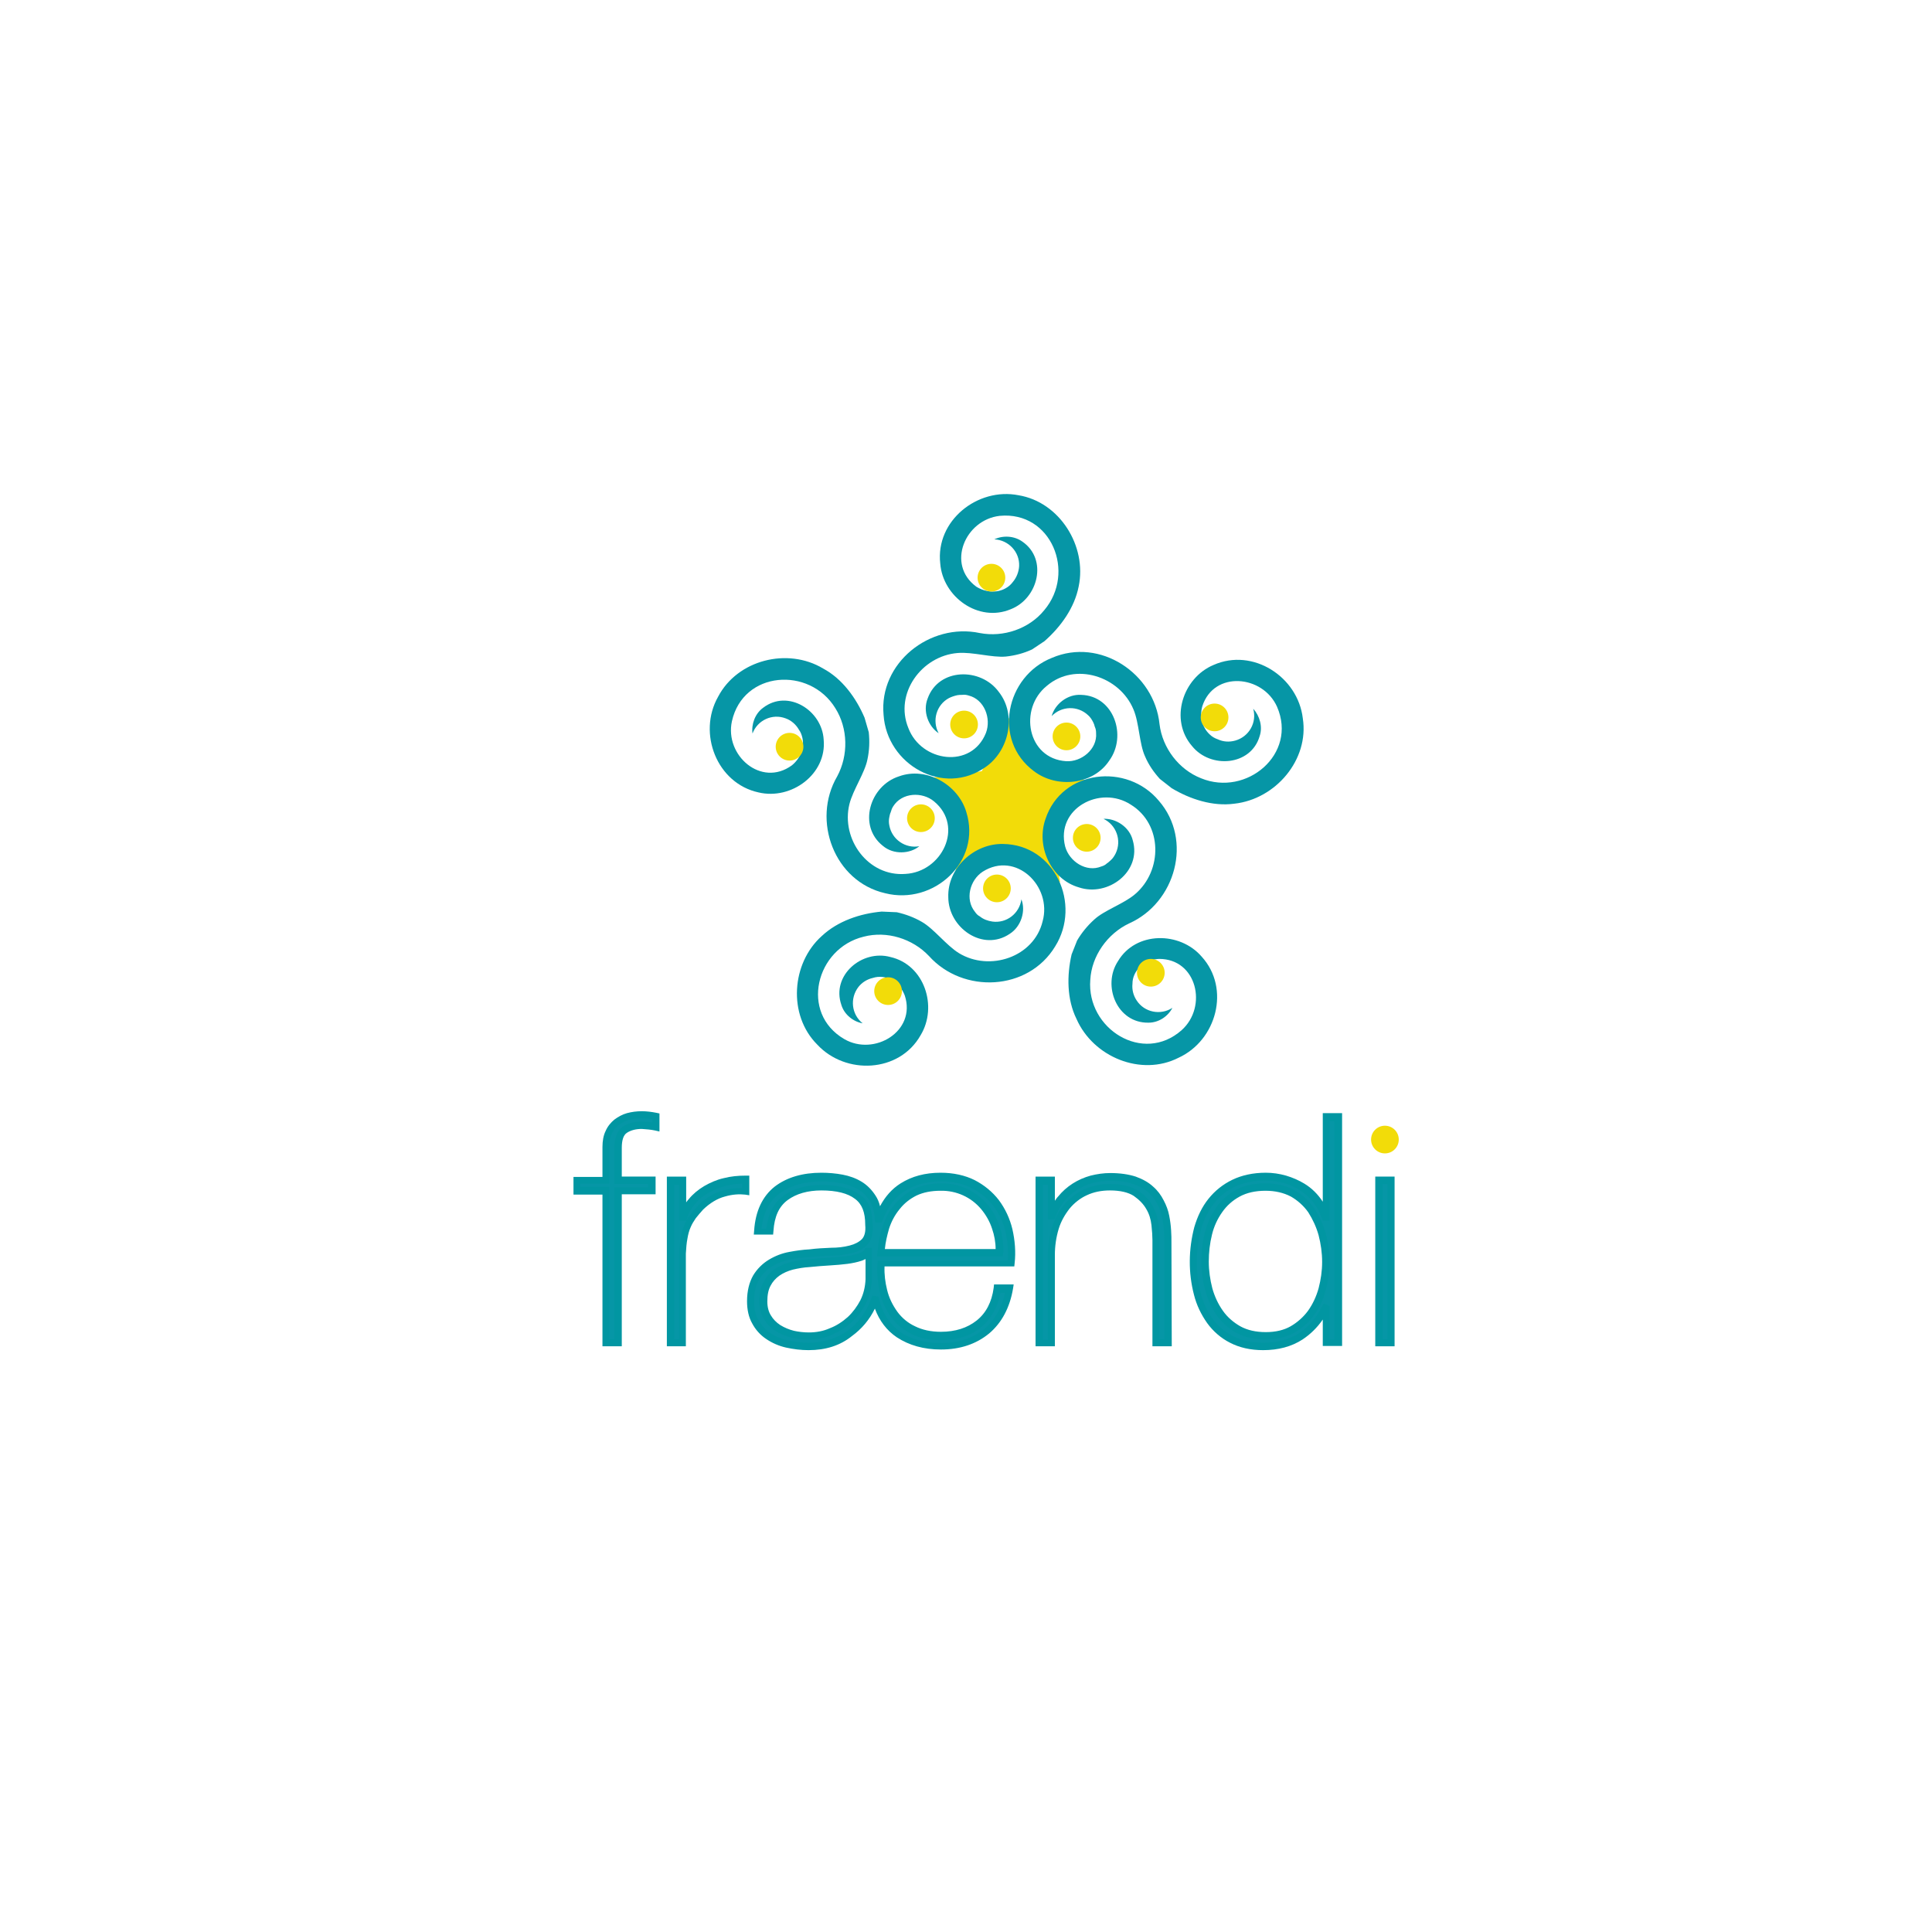 <?xml version="1.0" encoding="UTF-8"?>
<!-- Generator: Adobe Illustrator 28.0.0, SVG Export Plug-In . SVG Version: 6.00 Build 0)  -->
<svg xmlns="http://www.w3.org/2000/svg" xmlns:xlink="http://www.w3.org/1999/xlink" version="1.1" id="Layer_1" x="0px" y="0px" viewBox="0 0 600 600" style="enable-background:new 0 0 600 600;" xml:space="preserve">
<style type="text/css">
	.st0{fill:#F2DC09;}
	.st1{fill:#0696A6;}
	.st2{fill:#0196A2;}
</style>
<g id="Layer_4">
	<polygon class="st0" points="313.4,222.9 321.4,239.7 339.9,242.7 326.3,255.5 329.2,274 312.8,265.1 296.2,273.5 299.6,255.2    286.4,241.9 304.9,239.5  "></polygon>
	<path class="st1" d="M366,328.5c11.8-5.4,16.2-21.5,7.2-31.4c-6.8-7.9-20.5-7.9-26,1.4c-5,7.6-0.3,19.3,9.5,19.1   c3.1,0,6-1.9,7.4-4.6c-3.7,2.4-8.7,1.4-11.1-2.3c-1-1.5-1.5-3.3-1.3-5.2c0-1,0.2-1.9,0.6-2.8c1.3-2.9,4.5-4.8,7.7-4.9   c11.7,0,15.1,14.8,7,22.1c-12,10.7-29.6-0.4-28.4-15.6c0.4-7.4,5.3-14.3,12-17.5c14.5-6.4,19.9-25.9,9.3-38.1   c-9.9-11.9-30.1-9.7-35.2,5.6c-3,8.4,1.6,18.8,10.4,21.3c9,3,19.5-4.9,16.7-14.6c-1-4.2-5.3-6.9-9.1-6.7c4,1.9,5.7,6.7,3.8,10.7   l0,0c-0.4,0.8-0.9,1.6-1.6,2.2c-0.4,0.3-0.7,0.7-1.1,0.9c-0.5,0.5-1.1,0.8-1.8,1c-4.6,1.9-9.9-1.5-11.2-6.2   c-3-11.8,10.9-19.2,20.4-13c9.9,6.1,9.9,20.5,1.3,27.8c-3.5,3-9.6,5-12.7,7.9c-2.1,1.9-3.9,4.1-5.3,6.5l-1.7,4.3   c-1.5,6.5-1.5,13.9,1.5,20C339.5,328.3,354.4,334.4,366,328.5z"></path>
	<path class="st1" d="M404.6,223.1c-1.5-12.9-15.5-22-27.7-16.6c-9.6,4-13.8,17-6.7,25.2c5.7,7.1,18.3,6.2,21-3.1c1-2.9,0-6.3-2-8.5   c1.2,4.3-1.3,8.7-5.6,9.9c-1.8,0.5-3.7,0.4-5.4-0.4c-0.9-0.3-1.8-0.8-2.5-1.5c-2.4-2.2-3.2-5.7-2.3-8.8c3.6-11.1,18.8-9.7,23.2,0.2   c6.4,14.7-9.5,28-23.6,22.2c-6.9-2.7-12-9.4-12.9-16.8c-1.6-15.8-18.5-27-33.4-20.6c-14.4,5.7-18.5,25.6-5.6,35.2   c7.1,5.4,18.4,4.3,23.4-3.3c5.6-7.7,1.4-20.1-8.7-20.4c-4.3-0.3-8.2,2.9-9.2,6.6c3.1-3.2,8.1-3.3,11.3-0.3l0,0   c0.7,0.6,1.2,1.4,1.6,2.2c0.2,0.4,0.4,0.9,0.5,1.4c0.3,0.6,0.4,1.3,0.4,2c0.4,5-4.6,9-9.3,8.7c-12.1-0.8-14.8-16.3-6-23.4   c8.8-7.5,22.6-3,26.9,7.3c1.8,4.2,1.8,10.7,3.6,14.6c1.1,2.6,2.7,4.9,4.6,7l3.7,2.9c5.7,3.4,12.7,5.7,19.4,4.8   C396.2,248.2,406.6,235.9,404.6,223.1z"></path>
	<path class="st1" d="M316.3,153.8c-12.7-2.5-25.8,7.9-24.3,21.2c0.8,10.4,11.9,18.4,21.9,14.2c8.5-3.3,11.6-15.5,3.6-21   c-2.5-1.8-6-2-8.7-0.7c4.4,0.2,7.9,3.9,7.7,8.3c-0.1,1.8-0.8,3.6-2,5c-0.6,0.8-1.3,1.4-2.2,1.9c-2.8,1.6-6.4,1.2-9.1-0.5   c-9.4-6.9-3.5-20.8,7.3-22c16-1.5,23.7,17.6,13.8,29.3c-4.7,5.8-12.7,8.5-20,7.1c-15.5-3.3-31.4,9.3-29.9,25.4   c1,15.5,18.6,25.5,31.7,16.2c7.3-5.1,9.7-16.2,4.1-23.3c-5.6-7.7-18.7-7.5-22.1,2c-1.6,4,0.2,8.7,3.4,10.8   c-2.1-3.9-0.7-8.8,3.2-10.9c0.8-0.4,1.7-0.7,2.6-0.9c0.5-0.1,1-0.1,1.5-0.1c0.7-0.1,1.4,0,2,0.2c4.9,1.2,7.1,7.1,5.4,11.6   c-4.5,11.3-20.1,9.1-24.1-1.5c-4.4-10.7,4.1-22.4,15.3-23.3c4.6-0.4,10.7,1.5,15,1.1c2.8-0.3,5.5-1,8.1-2.2l3.9-2.6   c5-4.4,9.3-10.3,10.6-17C337.6,169.6,329.1,155.9,316.3,153.8z"></path>
	<path class="st1" d="M223,216.4c-6.4,11.3-0.4,26.9,12.6,29.7c10.2,2.4,21.2-5.7,20.2-16.4c-0.5-9.1-11.1-15.8-18.8-9.9   c-2.5,1.8-3.7,5.1-3.3,8c1.5-4.1,6.1-6.3,10.3-4.7c1.7,0.6,3.2,1.9,4.1,3.5c0.6,0.8,0.9,1.7,1.1,2.6c0.7,3.2-0.8,6.5-3.3,8.5   c-9.5,6.9-20.9-3.1-18.6-13.7c3.5-15.7,24.1-17.1,32.1-4.1c4,6.3,4.1,14.7,0.6,21.2c-8,13.7-0.9,32.7,14.9,36.3   c15,3.8,30-9.8,25.2-25.2c-2.5-8.5-12.4-14.2-20.9-11.1c-9.1,2.9-12.9,15.4-5,21.6c3.3,2.8,8.4,2.5,11.3,0.1   c-4.3,0.8-8.5-2.1-9.3-6.4c-0.2-0.9-0.2-1.8,0-2.7c0.1-0.5,0.2-1,0.4-1.4c0.2-0.7,0.4-1.3,0.8-1.9c2.7-4.3,9-4.6,12.7-1.5   c9.4,7.8,2.4,21.9-8.9,22.5c-11.6,0.9-20.1-10.8-17.4-21.7c1.1-4.4,4.8-9.7,5.6-13.9c0.6-2.8,0.7-5.6,0.4-8.4l-1.3-4.5   c-2.6-6.1-6.9-12.1-12.9-15.3C244.6,201,229,204.9,223,216.4z"></path>
	<path class="st1" d="M253.8,324.4c8.8,9.5,25.5,8.8,32.1-2.9c5.4-8.9,1.2-21.9-9.4-24.3c-8.8-2.4-18.4,5.7-15.2,14.9   c0.9,3,3.7,5.2,6.6,5.7c-3.5-2.8-4-7.8-1.3-11.3c1.1-1.4,2.7-2.4,4.5-2.8c0.9-0.3,1.9-0.4,2.9-0.3c3.2,0.3,5.9,2.8,7,5.8   c3.6,11.1-9.5,18.9-18.8,13.5c-13.9-8.1-8.8-28.2,6-31.8c7.2-1.9,15.2,0.6,20.3,6c10.6,11.8,30.8,10.9,39.2-3   c8.2-13.1-0.1-31.6-16.2-31.8c-8.9-0.2-17.3,7.4-17,16.5c0,9.5,10.7,17.1,19.1,11.4c3.6-2.3,5-7.2,3.6-10.7c-0.6,4.4-4.6,7.5-9,6.9   c-1.4-0.2-2.8-0.7-3.9-1.6c-0.6-0.3-1.1-0.8-1.5-1.4c-3.2-3.9-1.6-9.9,2.4-12.5c10.3-6.5,21.6,4.5,18.6,15.4   c-2.7,11.2-16.5,15.7-26,9.9c-3.9-2.4-7.8-7.6-11.5-9.7c-2.4-1.4-5.1-2.4-7.8-3l-4.7-0.2c-6.6,0.6-13.6,2.9-18.6,7.6   C245.8,299.1,244.6,315.2,253.8,324.4z"></path>
	<circle class="st0" cx="309.6" cy="275.9" r="4.3"></circle>
	<circle class="st0" cx="275.8" cy="307.8" r="4.3"></circle>
	<circle class="st0" cx="286" cy="254.1" r="4.3"></circle>
	<circle class="st0" cx="245.2" cy="231.9" r="4.3"></circle>
	<circle class="st0" cx="299.4" cy="225" r="4.3"></circle>
	<circle class="st0" cx="307.9" cy="179.4" r="4.3"></circle>
	<circle class="st0" cx="331.2" cy="228.7" r="4.3"></circle>
	<circle class="st0" cx="377.2" cy="222.8" r="4.3"></circle>
	<circle class="st0" cx="337.5" cy="260.2" r="4.3"></circle>
	<circle class="st0" cx="357.4" cy="302.1" r="4.3"></circle>
	<g>
		<path class="st1" d="M179.2,369.8v-3.3h9v-10.4c0-1.8,0.3-3.3,0.9-4.6c0.5-1.2,1.4-2.3,2.4-3.1c1.1-0.8,2.3-1.4,3.5-1.8    c1.4-0.4,2.8-0.6,4.3-0.6s3,0.2,4.4,0.5v3.3c-1.5-0.3-2.9-0.5-4.4-0.5c-2.1,0-3.8,0.5-5.2,1.4s-2.1,2.8-2.1,5.6v10.1h10.5v3.3H192    V417h-3.7v-47.2H179.2z"></path>
		<path class="st2" d="M193.1,418.1h-6V371h-9v-5.5h9v-9.3c0-1.9,0.3-3.6,1-5c0.6-1.4,1.6-2.6,2.7-3.5c1.2-0.9,2.5-1.6,3.9-2    c1.5-0.4,3-0.6,4.6-0.6l0,0c1.5,0,3.1,0.2,4.6,0.5l0.9,0.2v5.6l-1.3-0.3c-1.4-0.3-2.8-0.4-4.2-0.5c-1.8,0-3.4,0.4-4.6,1.2    c-1.1,0.7-1.6,2.3-1.6,4.7v8.9h10.5v5.5h-10.5L193.1,418.1L193.1,418.1z M189.3,415.9h1.5v-47.2h10.5v-1h-10.5v-11.2    c0-3.2,0.9-5.4,2.6-6.6c1.6-1.1,3.6-1.6,5.9-1.6l0,0c1.1,0,2.2,0.1,3.3,0.3v-1c-1.1-0.2-2.2-0.3-3.3-0.3c0,0,0,0-0.1,0    c-1.3,0-2.6,0.2-3.9,0.5c-1.2,0.3-2.2,0.9-3.2,1.6c-0.9,0.7-1.6,1.6-2.1,2.6c-0.5,1.1-0.8,2.5-0.8,4.1v11.5h-9v1h9v47.3H189.3z"></path>
	</g>
	<g>
		<path class="st1" d="M212,377.8h0.3c0.5-1.7,1.3-3.3,2.5-4.6c1.3-1.5,2.7-2.7,4.4-3.7c1.8-1.1,3.7-1.9,5.8-2.4    c2.2-0.6,4.4-0.8,6.6-0.7v3.7c-2-0.3-4.2-0.1-6.7,0.6s-4.9,2.1-7.2,4.3c-0.9,0.9-1.7,1.9-2.4,2.8s-1.3,2-1.7,3    c-0.5,1.2-0.8,2.4-1.1,3.7c-0.3,1.6-0.5,3.3-0.5,4.9V417h-3.7v-50.4h3.7L212,377.8L212,377.8z"></path>
		<path class="st2" d="M213.1,418.1h-6v-52.7h6v8c0.3-0.4,0.5-0.7,0.8-1c1.3-1.6,2.9-2.9,4.7-4c1.9-1.1,3.9-2,6.1-2.5    c2.3-0.6,4.6-0.8,6.9-0.8h1.1v6.1l-1.3-0.2c-1.8-0.2-3.9-0.1-6.3,0.6c-2.3,0.6-4.6,2-6.7,4c-0.8,0.9-1.6,1.8-2.3,2.7    c-0.6,0.9-1.2,1.8-1.6,2.8c-0.5,1.1-0.8,2.3-1,3.5c-0.3,1.5-0.4,3.1-0.5,4.7v28.8H213.1z M209.4,415.9h1.5v-26.4    c0-1.7,0.2-3.4,0.5-5.1c0.2-1.4,0.6-2.7,1.1-3.9c0.5-1.2,1.1-2.3,1.9-3.3c0.8-1,1.6-2,2.5-2.9l0,0c2.4-2.4,5-3.9,7.7-4.6    c2.1-0.6,4.1-0.8,5.9-0.7v-1.4c-1.8,0-3.5,0.3-5.2,0.7c-1.9,0.5-3.8,1.3-5.5,2.3c-1.6,0.9-3,2.1-4.1,3.5c-1.1,1.2-1.8,2.6-2.3,4.2    l-0.2,0.8h-2.3v-11.2h-1.5L209.4,415.9L209.4,415.9z"></path>
	</g>
	<g>
		<path class="st1" d="M273.7,392.3c-0.2,2.9,0,5.9,0.7,8.7c0.6,2.6,1.8,5,3.3,7.2c1.6,2.1,3.6,3.7,5.9,4.9c2.4,1.2,5.2,1.8,8.5,1.8    c4.8,0,8.7-1.3,11.9-3.8s5-6.1,5.8-10.9h3.7c-0.9,5.7-3.3,10.1-7,13.2c-3.8,3.1-8.5,4.7-14.3,4.7c-5.1,0-9.5-1.2-13.1-3.6    s-6-6.1-7.2-11h-0.2c-1.6,4.5-4.2,8.1-7.8,10.7c-3.6,2.6-7.8,3.9-12.7,3.9c-2.3,0-4.6-0.3-6.8-0.8c-2.1-0.5-4-1.3-5.8-2.5    c-1.7-1.1-3-2.6-4-4.4s-1.5-3.9-1.5-6.4c0-3,0.6-5.5,1.8-7.4c1.1-1.9,2.7-3.4,4.5-4.5s3.9-1.8,5.9-2.3c2-0.4,4.1-0.7,6.1-0.7    c2.2-0.3,4.4-0.4,6.6-0.5c2.1,0,4.1-0.3,6.1-0.7c1.8-0.5,3.3-1.2,4.3-2.3c1.1-1.1,1.5-2.9,1.3-5.3c0-4.1-1.2-7.1-3.6-8.9    s-6.1-2.8-11.1-2.8c-4.5,0-8.2,1.1-11.2,3.2c-2.9,2.2-4.6,5.6-4.9,10.5h-3.7c0.4-5.8,2.4-10.1,6-12.8c3.6-2.7,8.2-4.1,13.8-4.1    c2.2,0,4.3,0.2,6.4,0.6c1.9,0.3,3.8,1,5.5,2.1c1.6,1,2.9,2.3,3.9,3.9s1.6,3.7,1.8,6.3h0.2c1.6-4.4,4-7.6,7.3-9.7s7.2-3.1,11.8-3.1    c3.9,0,7.2,0.7,10.1,2.2c2.8,1.4,5.2,3.4,7.1,5.9s3.3,5.4,4,8.5c0.8,3.4,1,6.8,0.7,10.3L273.7,392.3z M269.9,388.7h-0.2    c-0.4,0.7-1.2,1.3-2.4,1.7c-1.4,0.4-2.9,0.7-4.3,0.9c-1.7,0.2-3.5,0.4-5.6,0.5s-4.1,0.3-6.2,0.5c-1.8,0.1-3.7,0.4-5.4,0.9    c-1.6,0.4-3.2,1.1-4.6,2c-1.3,0.9-2.4,2.1-3.1,3.6c-0.8,1.5-1.1,3.3-1.1,5.4c0,2,0.4,3.6,1.2,4.9s2,2.5,3.3,3.3    c1.4,0.9,3,1.5,4.6,1.9c1.7,0.4,3.5,0.6,5.2,0.6c2.4,0,4.8-0.5,7-1.4s4.2-2.2,5.9-3.7c1.7-1.6,3.1-3.5,4.1-5.6    c1.1-2.2,1.6-4.5,1.7-7L269.9,388.7z M310.3,389.1c0.1-2.6-0.3-5.3-1.1-7.8c-0.8-2.4-2-4.6-3.6-6.5c-3.3-4-8.3-6.2-13.5-6.1    c-3.1,0-5.7,0.6-8,1.7c-2.2,1.1-4.1,2.6-5.6,4.5s-2.7,4.1-3.5,6.5c-0.8,2.5-1.3,5.1-1.5,7.8h36.8V389.1z"></path>
		<path class="st2" d="M251.1,419.3c-2.4,0-4.7-0.3-7-0.8c-2.2-0.5-4.3-1.4-6.2-2.7c-1.8-1.2-3.3-2.9-4.3-4.8    c-1.1-1.9-1.6-4.3-1.6-6.9c0-3.2,0.7-5.9,1.9-8c1.2-2,2.9-3.7,4.9-4.9c2-1.2,4.1-2,6.3-2.4c2.1-0.4,4.2-0.7,6.3-0.8    c2.2-0.3,4.5-0.4,6.7-0.5c2,0,3.9-0.2,5.8-0.7c1.6-0.4,2.9-1.1,3.8-2c0.8-0.9,1.2-2.3,1-4.4v-0.1c0-3.8-1-6.4-3.2-8    c-2.2-1.7-5.7-2.6-10.4-2.6c-4.2,0-7.8,1-10.5,3s-4.1,5.1-4.4,9.6l-0.1,1.1h-6l0.1-1.2c0.4-6.1,2.6-10.7,6.4-13.7    c3.8-2.9,8.7-4.3,14.5-4.3c2.2,0,4.5,0.2,6.6,0.6s4.1,1.1,5.9,2.2s3.2,2.6,4.3,4.3c0.6,0.9,1.1,2,1.4,3.3c1.6-3,3.7-5.4,6.4-7.1    c3.5-2.2,7.6-3.3,12.4-3.3l0,0c4,0,7.6,0.8,10.6,2.3c2.9,1.5,5.5,3.6,7.5,6.2c2,2.7,3.4,5.7,4.2,9c0.8,3.5,1.1,7.1,0.7,10.6    l-0.1,1h-40.3c-0.1,2.5,0.2,4.9,0.8,7.3c0.6,2.5,1.7,4.7,3.2,6.8c1.4,1.9,3.3,3.5,5.5,4.5c2.2,1.1,4.9,1.7,8,1.7    c4.5,0,8.2-1.2,11.1-3.5s4.7-5.7,5.3-10.2l0.1-1h6.1l-0.2,1.3c-1,5.9-3.5,10.6-7.4,13.9c-4,3.3-9,5-15,5l0,0    c-5.3,0-9.9-1.3-13.7-3.8c-3.1-2.1-5.4-5.1-6.8-8.9c-1.7,3.5-4.1,6.3-7.1,8.5C260.9,417.9,256.4,419.3,251.1,419.3    C251.2,419.3,251.2,419.3,251.1,419.3z M271,380.4c0.2,2.7-0.3,4.8-1.6,6.1c-1.2,1.3-2.9,2.2-4.9,2.7c-2.1,0.5-4.2,0.8-6.4,0.8    c-2.2,0-4.3,0.2-6.5,0.4h-0.1c-2,0.1-4,0.3-6,0.7c-2,0.4-3.9,1.1-5.6,2.1c-1.7,1-3.1,2.4-4.1,4.1c-1.1,1.8-1.6,4-1.6,6.8    c0,2.3,0.4,4.2,1.3,5.8c0.9,1.6,2.1,3,3.6,4c1.6,1.1,3.5,1.9,5.4,2.3c2.1,0.5,4.3,0.8,6.5,0.8c0,0,0,0,0.1,0    c4.6,0,8.7-1.3,12.1-3.7c3.4-2.5,5.9-5.9,7.4-10.1l0.3-0.8l1.9,0.2l0.2,0.8c1.1,4.6,3.4,8,6.7,10.3c3.4,2.3,7.6,3.4,12.4,3.4l0,0    c5.5,0,10-1.5,13.6-4.4c3.2-2.7,5.4-6.5,6.4-11.2h-1.4c-0.9,4.6-2.9,8.1-6,10.7c-3.3,2.7-7.5,4-12.6,4c-3.4,0-6.5-0.6-9-1.9    c-2.5-1.2-4.6-3-6.3-5.2c-1.7-2.3-2.9-4.8-3.5-7.6c-0.7-3-1-6-0.8-9l0.1-1H313c0.2-3-0.1-6-0.7-8.9c-0.7-3-2-5.7-3.8-8.1    c-1.8-2.3-4.1-4.2-6.7-5.5c-2.7-1.4-5.9-2.1-9.6-2.1l0,0c-4.3,0-8.1,1-11.2,3c-3.1,1.9-5.4,5-6.9,9.1l-0.3,0.7h-2l-0.1-1    c-0.2-2.4-0.7-4.3-1.6-5.8c-0.9-1.4-2.1-2.7-3.6-3.5c-1.6-0.9-3.3-1.6-5.1-1.9c-2-0.4-4.1-0.6-6.2-0.6c0,0,0,0-0.1,0    c-5.3,0-9.8,1.3-13.2,3.9c-3.1,2.3-4.9,6-5.4,10.8h1.5c0.5-4.6,2.3-8.1,5.3-10.2c3.1-2.3,7.1-3.4,11.8-3.4c5.2,0,9.2,1,11.8,3    C269.7,372.6,271,375.9,271,380.4z M251.3,416h-0.1c-1.8,0-3.6-0.2-5.4-0.6c-1.8-0.4-3.4-1.1-5-2.1c-1.5-0.9-2.7-2.2-3.6-3.7    c-0.9-1.5-1.4-3.4-1.4-5.5c0-2.3,0.4-4.3,1.3-5.9c0.8-1.6,2-3,3.4-4c1.5-1,3.2-1.8,4.9-2.2c1.8-0.5,3.7-0.8,5.6-0.9    c2.1-0.2,4.2-0.4,6.2-0.5c2-0.1,3.9-0.3,5.5-0.5c1.4-0.2,2.8-0.4,4.1-0.9c0.6-0.2,1.4-0.6,1.7-1.1l0.3-0.6h2v9.7l0,0    c-0.1,2.6-0.7,5.1-1.8,7.4c-1.1,2.2-2.5,4.2-4.4,5.9c-1.8,1.7-3.9,3-6.2,4C256.3,415.5,253.8,416,251.3,416z M251.2,413.8    C251.3,413.8,251.3,413.8,251.2,413.8c2.3,0,4.5-0.4,6.5-1.3c2.1-0.8,3.9-2,5.6-3.5c1.6-1.5,2.9-3.3,3.9-5.2c1-2,1.5-4.2,1.6-6.5    V391c-0.3,0.2-0.7,0.3-1.1,0.5c-1.5,0.5-3,0.8-4.5,1c-1.7,0.2-3.6,0.4-5.6,0.5s-4.1,0.3-6.2,0.5l0,0c-1.8,0.1-3.5,0.4-5.2,0.8    c-1.5,0.4-2.9,1-4.2,1.9c-1.1,0.8-2.1,1.9-2.7,3.1c-0.7,1.3-1,2.9-1,4.9c0,1.7,0.4,3.2,1.1,4.3c0.7,1.2,1.7,2.2,2.9,3    c1.3,0.8,2.7,1.4,4.3,1.8C247.9,413.6,249.6,413.8,251.2,413.8z M311.4,390.2h-39l0.1-1.2c0.2-2.7,0.7-5.5,1.6-8.1    c0.8-2.5,2-4.8,3.7-6.8c1.6-2,3.7-3.6,6-4.8c2.4-1.2,5.2-1.8,8.5-1.8c5.5-0.1,10.7,2.3,14.3,6.5c1.7,2,3,4.3,3.8,6.8    c0.9,2.6,1.3,5.4,1.2,8.2L311.4,390.2z M274.8,387.9h34.4c0-2.1-0.4-4.3-1.1-6.3c-0.7-2.2-1.9-4.3-3.4-6.1    c-3.1-3.7-7.7-5.8-12.6-5.7c-2.9,0-5.4,0.5-7.5,1.5c-2,1-3.8,2.4-5.2,4.2c-1.5,1.8-2.6,3.9-3.3,6.1    C275.5,383.7,275,385.8,274.8,387.9z"></path>
	</g>
	<g>
		<path class="st1" d="M322.7,366.6h3.7v10.8h0.2c0.6-1.8,1.6-3.5,2.8-5c2.5-3,5.8-5.1,9.5-6.1c1.9-0.5,3.8-0.8,5.8-0.8    c2.9,0,5.5,0.4,7.5,1.1c2.1,0.7,3.8,1.7,5.1,2.8c1.3,1.1,2.3,2.5,3.1,4c0.7,1.4,1.3,2.9,1.6,4.5c0.3,1.4,0.5,2.9,0.6,4.4    c0.1,1.4,0.1,2.6,0.1,3.7v31H359v-31.8c0-1.2-0.1-2.8-0.3-4.7c-0.2-1.9-0.8-3.8-1.7-5.4c-0.9-1.7-2.4-3.2-4.3-4.5    c-1.9-1.2-4.6-1.9-8-1.9c-2.9,0-5.4,0.5-7.7,1.6c-2.2,1-4.1,2.5-5.7,4.4c-1.6,2-2.8,4.2-3.6,6.7c-0.8,2.7-1.3,5.6-1.2,8.5V417    h-3.7L322.7,366.6z"></path>
		<path class="st2" d="M363.9,418.1h-6v-33c0-1.2-0.1-2.7-0.3-4.6c-0.2-1.8-0.7-3.5-1.6-5c-0.9-1.6-2.2-2.9-3.9-4.1    c-1.7-1.1-4.2-1.7-7.4-1.7c-2.7,0-5.1,0.5-7.2,1.5c-2,0.9-3.9,2.4-5.3,4.1c-1.5,1.9-2.7,4-3.4,6.3c-0.8,2.6-1.2,5.4-1.2,8.1v28.4    h-6v-52.7h6v7.5c0.3-0.4,0.6-0.9,1-1.3c2.6-3.2,6.1-5.4,10.1-6.5c2-0.5,4-0.8,6.1-0.8l0,0c3.1,0,5.7,0.4,7.9,1.1    c2.2,0.8,4,1.8,5.4,3.1c1.4,1.2,2.5,2.7,3.3,4.3c0.8,1.5,1.4,3.1,1.7,4.7c0.3,1.5,0.5,3,0.6,4.6c0.1,1.4,0.1,2.7,0.1,3.7    L363.9,418.1L363.9,418.1z M360.1,415.9h1.5v-30c0-1,0-2.2-0.1-3.6s-0.3-2.8-0.6-4.2c-0.3-1.5-0.8-2.9-1.5-4.2    c-0.7-1.4-1.7-2.6-2.8-3.6c-1.2-1.1-2.8-2-4.7-2.6c-1.9-0.7-4.3-1-7.1-1l0,0c-1.9,0-3.7,0.2-5.5,0.7c-3.5,1-6.6,2.9-8.9,5.8    c-1.1,1.4-2,3-2.6,4.7l-0.3,0.8h-2.1v-10.8h-1.5v48.2h1.5V390c0-3,0.4-5.9,1.3-8.8c0.8-2.6,2.1-5,3.8-7.1c1.7-2,3.8-3.6,6.1-4.7    c2.4-1.1,5.1-1.7,8.1-1.7c3.6,0,6.5,0.7,8.6,2s3.7,3,4.7,4.9c1,1.8,1.6,3.8,1.8,5.9c0.2,1.9,0.3,3.5,0.3,4.8L360.1,415.9    L360.1,415.9z"></path>
	</g>
	<g>
		<path class="st1" d="M411.8,406.3l-0.2-0.1c-2.1,4-4.7,7-7.8,9c-3.1,2-7,3-11.5,3c-3.8,0-7.1-0.7-9.8-2.2c-2.7-1.4-5-3.4-6.8-5.8    c-1.8-2.5-3.1-5.4-3.9-8.4c-1.7-6.7-1.7-13.7,0.1-20.4c0.9-3.2,2.3-6,4.2-8.4c1.9-2.4,4.3-4.3,7-5.6c2.8-1.4,6.1-2.1,9.9-2.1    c2,0,4,0.3,6,0.8c1.9,0.5,3.7,1.3,5.4,2.4c3.4,2.1,5.9,5.4,7.2,9.2h0.2v-30.9h3.7V417h-3.7L411.8,406.3z M393.1,414.9    c3.2,0,6-0.7,8.3-2s4.3-3,5.8-5.2c1.6-2.2,2.7-4.7,3.4-7.4c0.8-2.8,1.1-5.6,1.1-8.5s-0.4-5.8-1.1-8.6c-0.7-2.7-1.8-5.2-3.4-7.4    c-1.5-2.2-3.5-4-5.8-5.2c-2.4-1.3-5.2-2-8.4-2c-3.3,0-6.2,0.6-8.5,1.9c-2.3,1.2-4.3,3-5.8,5.1c-1.6,2.2-2.7,4.8-3.3,7.4    c-0.7,2.9-1,5.8-1,8.7c0,2.9,0.4,5.8,1.1,8.6c0.7,2.6,1.9,5.2,3.4,7.4c1.5,2.1,3.5,3.9,5.8,5.1C387,414.3,389.8,414.9,393.1,414.9    L393.1,414.9z"></path>
		<path class="st2" d="M392.3,419.3c-4,0-7.4-0.8-10.3-2.3c-2.8-1.4-5.3-3.6-7.1-6.1c-1.9-2.7-3.3-5.6-4.1-8.8    c-1.8-6.9-1.7-14.1,0.1-21c1-3.4,2.4-6.3,4.4-8.8s4.5-4.5,7.4-5.9s6.4-2.2,10.4-2.2c2.1,0,4.2,0.3,6.3,0.9c2,0.6,3.9,1.4,5.7,2.5    c2.3,1.4,4.2,3.3,5.7,5.6v-27.5h6V418h-6v-8.2c-1.8,2.6-3.9,4.6-6.3,6.2C401.1,418.2,397,419.3,392.3,419.3z M393,366.6    c-3.6,0-6.8,0.7-9.4,1.9c-2.6,1.2-4.9,3-6.6,5.3c-1.8,2.2-3.1,4.9-4,8c-1.7,6.5-1.8,13.3-0.1,19.8c0.7,2.9,2,5.6,3.7,8    c1.7,2.3,3.9,4.1,6.4,5.4c2.6,1.3,5.7,2,9.3,2c4.3,0,7.9-1,10.9-2.8c3-1.9,5.5-4.8,7.4-8.5l0.5-0.9l1.8,0.8V416h1.5v-67.8h-1.5    v30.9h-2.1l-0.3-0.8c-1.2-3.5-3.6-6.6-6.7-8.6c-1.6-1-3.3-1.8-5.1-2.3C396.8,366.9,394.9,366.6,393,366.6z M393.1,416L393.1,416    c-3.4,0-6.5-0.7-9-2c-2.4-1.3-4.6-3.2-6.2-5.5c-1.7-2.4-2.9-5-3.6-7.8c-0.8-2.9-1.2-5.9-1.2-8.9s0.3-6,1.1-9    c0.7-2.8,1.8-5.4,3.5-7.8c1.6-2.3,3.8-4.2,6.2-5.5c2.5-1.4,5.5-2,9.1-2c3.4,0,6.4,0.7,8.9,2.1c2.5,1.3,4.6,3.3,6.2,5.6    c1.6,2.4,2.8,5,3.6,7.8c0.8,2.9,1.2,5.9,1.2,8.9s-0.4,5.9-1.2,8.8c-0.7,2.8-1.9,5.4-3.6,7.7c-1.6,2.3-3.7,4.2-6.2,5.5    C399.4,415.3,396.5,416,393.1,416z M393,369.8c-3.1,0-5.8,0.6-8,1.8c-2.2,1.2-4,2.8-5.4,4.8c-1.5,2.1-2.6,4.5-3.2,7    c-0.7,2.8-1,5.6-1,8.4s0.4,5.6,1.1,8.3c0.7,2.5,1.8,4.9,3.3,7c1.4,2,3.3,3.6,5.4,4.8c2.2,1.2,4.8,1.8,7.9,1.8l0,0    c3,0,5.6-0.6,7.7-1.8c2.1-1.2,4-2.9,5.4-4.8c1.5-2.1,2.6-4.5,3.3-7c0.7-2.7,1.1-5.4,1.1-8.2c0-2.8-0.4-5.6-1.1-8.3    c-0.7-2.5-1.8-4.9-3.2-7.1c-1.4-2-3.3-3.7-5.4-4.9C398.6,370.4,396,369.8,393,369.8z"></path>
	</g>
	<g>
		<path class="st1" d="M428.3,417v-50.4h3.7V417H428.3z"></path>
		<path class="st2" d="M433.1,418.1h-6v-52.7h6V418.1z M429.4,415.9h1.5v-48.2h-1.5V415.9z"></path>
	</g>
	<circle class="st0" cx="430.1" cy="353.9" r="4.3"></circle>
</g>
</svg>

